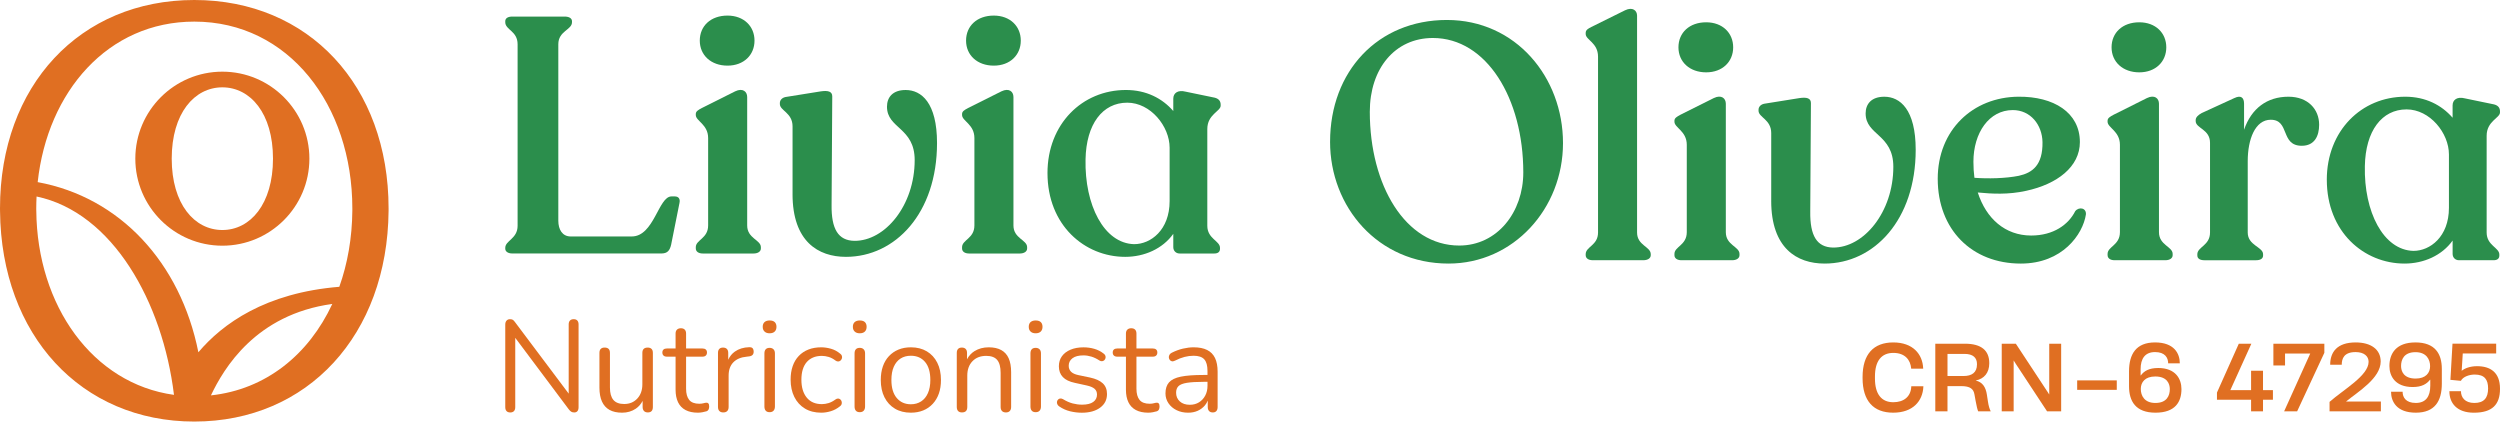<svg xmlns="http://www.w3.org/2000/svg" id="Camada_1" data-name="Camada 1" viewBox="75.52 98.12 1870.22 315.36">
  <defs>
    <style>
      .cls-1 {
        fill: #e06f22;
      }

      .cls-1, .cls-2 {
        stroke-width: 0px;
      }

      .cls-2 {
        fill: #2b8e4c;
      }
    </style>
  </defs>
  <g>
    <path class="cls-1" d="M220.86,98.12c-85.58,0-145.34,64.1-145.34,155.89,0,.71,0,1.42.03,2.13.88,92.65,60.61,157.34,145.35,157.34,84.77-.03,144.52-64.82,145.31-157.67v-1.8c0-91.79-59.77-155.89-145.34-155.89ZM102.66,255.7c0-.16,0-.32-.01-.48-.02-.4-.01-.8-.01-1.2,0-2.99.1-5.96.24-8.9,56.98,11.92,94.41,79.22,102.79,148.39-60.77-8.38-102.4-66.65-103-137.8ZM233.31,393.9c9.61-20.16,33.42-60.53,90.8-68.41-17.61,37.9-49.71,64.01-90.8,68.41ZM329.36,312.67c-55.35,4.48-87.45,27.7-105.44,48.98-13.41-67.2-58.83-116.04-120.21-127.28,7.34-67.76,52.56-120.08,117.16-120.08,70.72,0,118.23,62.68,118.23,139.71v1.69c-.17,20.45-3.58,39.69-9.74,56.97Z"/>
    <path class="cls-1" d="M241.86,151.73c-35.91,0-65.11,29.19-65.11,65.08s29.19,65.11,65.11,65.11,65.11-29.22,65.11-65.11-29.19-65.08-65.11-65.08ZM241.86,270.19c-20.89,0-37.88-19.39-37.88-53.38s17-53.35,37.88-53.35,37.88,19.36,37.88,53.35-17,53.38-37.88,53.38Z"/>
  </g>
  <g>
    <g>
      <g>
        <path class="cls-2" d="M453.5,284.27v-.75c0-5.49,9.23-6.74,9.23-16.48v-135.8c0-9.98-9.23-10.73-9.23-16.48v-.75c0-2.25,2-3.49,5.24-3.49h39.19c3.24,0,5.49,1.25,5.49,3.49v.75c0,5.74-10.23,6.49-10.23,16.48v132.05c0,6.49,3,11.73,9.24,11.73h45.68c16.72,0,19.97-29.96,29.71-29.96h2.5c2.75,0,4.24,1.75,3.49,4.99l-6.24,31.2c-1,4.24-2.75,6.49-7.24,6.49h-111.58c-3.25,0-5.24-1.5-5.24-3.5Z"/>
        <path class="cls-2" d="M596.03,284.02v-1c0-5.49,9.24-6.49,9.24-16.23v-65.4c0-10.24-9.24-12.73-9.24-17.22v-.75c0-2,1.75-3,4.5-4.49l24.96-12.48c5.74-2.75,8.99.25,8.99,4.24v96.11c0,9.74,10.24,10.73,10.24,16.23v1c0,2.25-2.25,3.74-5.49,3.74h-37.94c-3.24,0-5.24-1.5-5.24-3.74ZM619.74,109.78c12.23,0,20.22,7.99,20.22,18.72s-7.99,18.72-20.22,18.72-20.72-7.74-20.72-18.72,8.24-18.72,20.72-18.72Z"/>
        <path class="cls-2" d="M668.42,243.33v-50.67c0-10.23-9.49-11.73-9.49-16.72v-.75c0-2.25,1.75-3.99,4.24-4.49l26.46-4.24c5.24-.75,8.49,0,8.49,3.74l-.5,81.13c-.25,18.22,4.99,26.71,16.98,26.96,22.96.25,45.18-26.46,45.18-60.41,0-24.46-20.72-23.46-20.72-39.94,0-6.99,4.24-12.48,13.98-12.48,11.73,0,23.46,9.49,23.46,39.69,0,52.42-31.2,85.12-68.15,85.12-20.72,0-39.94-11.48-39.94-46.93Z"/>
        <path class="cls-2" d="M795.23,284.02v-1c0-5.49,9.23-6.49,9.23-16.23v-65.4c0-10.24-9.23-12.73-9.23-17.22v-.75c0-2,1.75-3,4.49-4.49l24.96-12.48c5.74-2.75,8.99.25,8.99,4.24v96.11c0,9.74,10.23,10.73,10.23,16.23v1c0,2.25-2.25,3.74-5.49,3.74h-37.94c-3.25,0-5.24-1.5-5.24-3.74ZM818.94,109.78c12.23,0,20.22,7.99,20.22,18.72s-7.99,18.72-20.22,18.72-20.72-7.74-20.72-18.72,8.24-18.72,20.72-18.72Z"/>
        <path class="cls-2" d="M859.13,227.6c0-36.7,25.96-62.16,58.66-62.16,15.23,0,27.21,6.24,35.45,15.73v-9.24c0-4.24,3.49-6.74,9.23-5.24l21.72,4.49c2.99.75,4.49,2.5,4.49,5.24v.75c0,4.24-9.99,6.49-9.99,17.47v72.39c0,9.74,9.49,11.23,9.49,16.48v.75c0,2.25-1.5,3.5-4.24,3.5h-25.96c-2.75,0-4.74-2-4.74-4.74v-9.98c-7.99,11.23-21.72,17.22-35.95,17.22-30.45,0-58.16-23.71-58.16-62.66ZM924.04,280.77c12.23,0,26.46-10.48,26.46-32.2v-39.94c0-15.98-14.23-33.7-31.7-33.7-18.47,0-30.7,15.98-31.2,42.44-.75,33.95,13.73,62.91,36.45,63.41Z"/>
      </g>
      <g>
        <path class="cls-2" d="M1070.54,204.17c0-52.67,35.7-91.11,87.37-91.11s86.87,42.94,86.87,92.11-37.2,90.12-85.63,90.12c-52.92,0-88.62-42.44-88.62-91.12ZM1167.15,281.81c28.46,0,47.93-24.96,47.93-54.67,0-55.42-27.46-100.6-67.65-100.6-28.46,0-47.18,22.97-47.18,55.17,0,55.17,26.71,100.1,66.9,100.1Z"/>
        <path class="cls-2" d="M1261.75,289.05v-.75c0-5.74,9.24-6.49,9.24-16.23v-131.56c0-10.48-9.24-12.48-9.24-16.97v-.75c0-2.25,1.75-3.24,4.24-4.49l25.21-12.48c5.74-2.75,8.99.25,8.99,3.99v162.26c0,9.74,10.24,10.48,10.24,16.23v.75c0,2.25-2.25,3.74-5.49,3.74h-37.94c-3.24,0-5.24-1.5-5.24-3.74Z"/>
        <path class="cls-2" d="M1328.15,289.05v-1c0-5.49,9.23-6.49,9.23-16.23v-65.4c0-10.24-9.23-12.73-9.23-17.22v-.75c0-2,1.75-3,4.49-4.49l24.96-12.48c5.74-2.75,8.99.25,8.99,4.24v96.11c0,9.74,10.23,10.73,10.23,16.23v1c0,2.25-2.25,3.74-5.49,3.74h-37.94c-3.25,0-5.24-1.5-5.24-3.74ZM1351.87,114.8c12.23,0,20.22,7.99,20.22,18.72s-7.99,18.72-20.22,18.72-20.72-7.74-20.72-18.72,8.24-18.72,20.72-18.72Z"/>
        <path class="cls-2" d="M1400.55,248.36v-50.67c0-10.23-9.49-11.73-9.49-16.72v-.75c0-2.25,1.75-3.99,4.24-4.49l26.46-4.24c5.24-.75,8.49,0,8.49,3.74l-.5,81.13c-.25,18.22,4.99,26.71,16.97,26.96,22.97.25,45.18-26.46,45.18-60.41,0-24.46-20.72-23.46-20.72-39.94,0-6.99,4.25-12.48,13.98-12.48,11.73,0,23.47,9.49,23.47,39.69,0,52.42-31.2,85.12-68.15,85.12-20.72,0-39.94-11.48-39.94-46.93Z"/>
        <path class="cls-2" d="M1525.11,231.88c0-36.45,26.21-61.16,60.41-61.41,26.21-.25,45.93,11.73,45.93,33.95,0,18.47-16.98,31.45-40.19,36.45-13.48,3-25.71,2.25-36.19,1.25,6.24,19.47,20.47,32.2,39.94,32.2,16.73,0,27.96-8.24,32.95-18.22,2.75-3.49,8.49-2.5,7.99,2.5-2.25,14.73-17.47,36.7-48.68,36.7-36.7,0-62.16-25.46-62.16-63.41ZM1552.57,231.13c9.99.75,23.22.5,33.2-1.5,10.23-2.25,17.97-7.99,17.72-25.21-.25-12.98-8.99-23.96-22.22-23.96-17.72,0-29.46,16.98-29.46,38.69,0,4.24.25,8.24.75,11.98Z"/>
        <path class="cls-2" d="M1652.17,289.05v-1c0-5.49,9.24-6.49,9.24-16.23v-65.4c0-10.24-9.24-12.73-9.24-17.22v-.75c0-2,1.75-3,4.5-4.49l24.96-12.48c5.74-2.75,8.99.25,8.99,4.24v96.11c0,9.74,10.24,10.73,10.24,16.23v1c0,2.25-2.25,3.74-5.49,3.74h-37.94c-3.24,0-5.24-1.5-5.24-3.74ZM1675.88,114.8c12.23,0,20.22,7.99,20.22,18.72s-7.99,18.72-20.22,18.72-20.72-7.74-20.72-18.72,8.24-18.72,20.72-18.72Z"/>
        <path class="cls-2" d="M1719.32,289.3v-1c0-5.49,9.49-6.49,9.49-16.23v-67.15c0-10.24-10.73-10.73-10.73-16.23v-.75c0-2,1.75-3.74,4.49-5.24l24.46-11.23c5.24-2.5,7.24,0,7.24,4.24v19.47c5.49-15.98,17.22-24.71,33.2-24.71,14.73,0,22.97,9.49,22.97,20.97,0,8.49-3.5,15.73-12.98,15.73-16.23,0-8.74-19.47-23.22-19.47-11.73,0-17.22,14.73-17.22,30.95v53.42c0,9.74,11.48,10.73,11.48,16.23v1c0,2.25-2,3.5-5.24,3.5h-38.69c-3.24,0-5.24-1.25-5.24-3.5Z"/>
        <path class="cls-2" d="M1816.17,232.63c0-36.7,25.96-62.16,58.66-62.16,15.23,0,27.21,6.24,35.45,15.73v-9.24c0-4.24,3.49-6.74,9.24-5.24l21.72,4.49c3,.75,4.49,2.5,4.49,5.24v.75c0,4.24-9.98,6.49-9.98,17.47v72.39c0,9.74,9.49,11.23,9.49,16.48v.75c0,2.25-1.5,3.5-4.25,3.5h-25.96c-2.75,0-4.74-2-4.74-4.74v-9.98c-7.99,11.23-21.72,17.22-35.95,17.22-30.45,0-58.16-23.72-58.16-62.66ZM1881.08,285.8c12.23,0,26.46-10.48,26.46-32.2v-39.94c0-15.98-14.23-33.7-31.7-33.7-18.47,0-30.7,15.98-31.2,42.44-.75,33.95,13.73,62.91,36.45,63.41Z"/>
      </g>
    </g>
    <g>
      <path class="cls-1" d="M504.73,336.89c-1.23,0-2.17.34-2.81,1.02-.65.68-.97,1.63-.97,2.86v51.82l-39.98-53.27c-.65-.9-1.21-1.53-1.7-1.89-.49-.35-1.25-.53-2.28-.53s-1.88.36-2.52,1.07c-.65.71-.97,1.71-.97,3.01v61.72c0,1.29.32,2.28.97,2.96.64.68,1.58,1.02,2.81,1.02,1.16,0,2.07-.34,2.72-1.02.65-.68.97-1.67.97-2.96v-51.85l39.98,53.4c.65.84,1.26,1.46,1.85,1.84.58.39,1.36.58,2.33.58,1.03,0,1.83-.34,2.38-1.02.55-.68.83-1.63.83-2.86v-62.01c0-1.23-.31-2.18-.92-2.86-.62-.68-1.5-1.02-2.67-1.02Z"/>
      <path class="cls-1" d="M560.04,358.14c-1.3,0-2.28.32-2.96.97-.68.65-1.02,1.65-1.02,3.01v23.48c0,4.4-1.26,7.96-3.78,10.67-2.52,2.72-5.79,4.08-9.8,4.08-3.68,0-6.39-1.02-8.1-3.06-1.71-2.04-2.57-5.13-2.57-9.27v-25.91c0-1.36-.34-2.36-1.02-3.01-.68-.65-1.67-.97-2.96-.97s-2.18.32-2.86.97c-.68.65-1.02,1.65-1.02,3.01v26.01c0,4.14.63,7.6,1.89,10.38,1.26,2.78,3.14,4.87,5.63,6.26,2.49,1.39,5.64,2.09,9.46,2.09s7.29-1,10.24-3.01c2.14-1.46,3.83-3.4,5.09-5.82v4.56c0,1.29.34,2.3,1.02,3.01.68.71,1.63,1.07,2.86,1.07,2.52,0,3.78-1.36,3.78-4.08v-40.46c0-1.36-.34-2.36-1.02-3.01-.68-.65-1.63-.97-2.86-.97Z"/>
      <path class="cls-1" d="M604,399.38c-.58,0-1.31.13-2.18.39-.87.26-1.92.39-3.15.39-3.49,0-6.02-.95-7.57-2.86-1.55-1.91-2.33-4.71-2.33-8.39v-23.97h12.23c1.1,0,1.94-.27,2.52-.83.58-.55.88-1.31.88-2.28s-.29-1.71-.88-2.23c-.58-.52-1.42-.78-2.52-.78h-12.23v-11.16c0-1.29-.34-2.28-1.02-2.96-.68-.68-1.64-1.02-2.86-1.02s-2.2.34-2.91,1.02c-.71.68-1.07,1.67-1.07,2.96v11.16h-6.5c-1.1,0-1.94.26-2.52.78-.58.52-.87,1.26-.87,2.23s.29,1.73.87,2.28c.58.55,1.43.83,2.52.83h6.5v24.74c0,3.69.62,6.81,1.85,9.36,1.23,2.56,3.09,4.5,5.58,5.82,2.49,1.32,5.58,1.99,9.27,1.99,1.03,0,2.18-.11,3.44-.34,1.26-.23,2.28-.47,3.06-.73.71-.26,1.21-.71,1.5-1.36.29-.65.44-1.36.44-2.13,0-1.1-.19-1.88-.58-2.33-.39-.45-.88-.65-1.46-.58Z"/>
      <path class="cls-1" d="M636.02,357.85c-4.27.13-7.86,1.23-10.77,3.3-2.17,1.54-3.82,3.58-4.95,6.1v-5.13c0-1.29-.34-2.28-1.02-2.96-.68-.68-1.64-1.02-2.86-1.02s-2.17.34-2.81,1.02c-.65.68-.97,1.67-.97,2.96v40.46c0,1.29.34,2.3,1.02,3.01s1.66,1.07,2.96,1.07,2.28-.36,2.96-1.07c.68-.71,1.02-1.71,1.02-3.01v-23.48c0-4.2,1.18-7.52,3.54-9.95,2.36-2.42,5.74-3.83,10.14-4.22l1.55-.19c1.23-.13,2.13-.52,2.72-1.16.58-.65.84-1.52.78-2.62-.07-1.16-.39-1.99-.97-2.48-.58-.48-1.36-.69-2.33-.63Z"/>
      <path class="cls-1" d="M651.25,337.86c-1.62,0-2.88.41-3.79,1.21-.9.81-1.36,1.99-1.36,3.54s.45,2.67,1.36,3.54c.91.87,2.17,1.31,3.79,1.31s2.96-.44,3.83-1.31c.87-.87,1.31-2.05,1.31-3.54s-.44-2.73-1.31-3.54c-.87-.81-2.15-1.21-3.83-1.21Z"/>
      <path class="cls-1" d="M651.25,358.34c-1.29,0-2.27.36-2.91,1.07-.65.71-.97,1.75-.97,3.1v39.69c0,1.36.32,2.41.97,3.15.64.74,1.62,1.12,2.91,1.12s2.28-.37,2.96-1.12c.68-.74,1.02-1.8,1.02-3.15v-39.69c0-1.36-.35-2.39-1.07-3.1-.71-.71-1.68-1.07-2.91-1.07Z"/>
      <path class="cls-1" d="M704.04,362.7c-2.07-1.75-4.37-2.98-6.89-3.69-2.52-.71-4.95-1.07-7.28-1.07-3.56,0-6.75.55-9.56,1.65-2.82,1.1-5.23,2.7-7.23,4.8-2.01,2.1-3.53,4.64-4.56,7.62-1.04,2.98-1.55,6.34-1.55,10.09,0,4.92.92,9.24,2.77,12.95,1.84,3.72,4.48,6.62,7.91,8.69,3.43,2.07,7.5,3.1,12.23,3.1,2.33,0,4.72-.37,7.18-1.12,2.46-.74,4.72-1.96,6.79-3.64.65-.45,1.07-.99,1.26-1.6.19-.62.21-1.24.05-1.89-.16-.65-.47-1.18-.92-1.6-.45-.42-1-.66-1.65-.73-.65-.06-1.32.16-2.04.68-1.75,1.29-3.48,2.2-5.19,2.72-1.71.52-3.38.78-5,.78-4.92,0-8.7-1.63-11.35-4.9-2.65-3.27-3.98-7.72-3.98-13.34,0-2.91.34-5.46,1.02-7.67.68-2.2,1.67-4.04,2.96-5.53,1.29-1.49,2.88-2.64,4.76-3.44,1.88-.81,4.08-1.21,6.6-1.21,1.62,0,3.3.26,5.05.78,1.75.52,3.46,1.43,5.14,2.72.71.52,1.41.74,2.09.68.68-.06,1.24-.31,1.7-.73.45-.42.78-.94.97-1.55.19-.61.19-1.24,0-1.89-.19-.65-.61-1.2-1.26-1.65Z"/>
      <path class="cls-1" d="M718.69,358.34c-1.29,0-2.27.36-2.91,1.07-.65.71-.97,1.75-.97,3.1v39.69c0,1.36.32,2.41.97,3.15.64.74,1.62,1.12,2.91,1.12s2.28-.37,2.96-1.12c.68-.74,1.02-1.8,1.02-3.15v-39.69c0-1.36-.35-2.39-1.07-3.1-.71-.71-1.68-1.07-2.91-1.07Z"/>
      <path class="cls-1" d="M718.69,337.86c-1.62,0-2.88.41-3.79,1.21-.9.81-1.36,1.99-1.36,3.54s.45,2.67,1.36,3.54c.91.87,2.17,1.31,3.79,1.31s2.96-.44,3.83-1.31c.87-.87,1.31-2.05,1.31-3.54s-.44-2.73-1.31-3.54c-.87-.81-2.15-1.21-3.83-1.21Z"/>
      <path class="cls-1" d="M768.86,360.95c-3.36-2-7.34-3.01-11.93-3.01-3.43,0-6.52.57-9.27,1.7-2.75,1.13-5.13,2.77-7.13,4.9-2.01,2.13-3.53,4.71-4.56,7.71-1.04,3.01-1.55,6.39-1.55,10.14,0,4.98.92,9.3,2.77,12.95,1.84,3.66,4.45,6.49,7.81,8.49,3.36,2.01,7.34,3.01,11.93,3.01,3.43,0,6.52-.57,9.27-1.7,2.75-1.13,5.13-2.78,7.13-4.95,2-2.17,3.53-4.74,4.56-7.71,1.04-2.97,1.55-6.34,1.55-10.09,0-4.98-.92-9.3-2.77-12.95-1.84-3.65-4.45-6.49-7.81-8.49ZM769.69,392.2c-1.2,2.72-2.89,4.79-5.09,6.21-2.2,1.43-4.76,2.14-7.67,2.14-4.4,0-7.93-1.57-10.58-4.71-2.65-3.14-3.98-7.62-3.98-13.44,0-3.95.6-7.26,1.8-9.95,1.2-2.68,2.88-4.72,5.04-6.11,2.17-1.39,4.74-2.09,7.72-2.09,4.46,0,8,1.55,10.63,4.66,2.62,3.1,3.93,7.6,3.93,13.49,0,3.82-.6,7.08-1.8,9.8Z"/>
      <path class="cls-1" d="M824.51,359.98c-2.49-1.36-5.61-2.04-9.36-2.04-4.01,0-7.55.96-10.63,2.86-2.38,1.48-4.23,3.52-5.58,6.1v-4.79c0-1.29-.34-2.28-1.02-2.96-.68-.68-1.64-1.02-2.86-1.02s-2.17.34-2.81,1.02c-.65.68-.97,1.67-.97,2.96v40.46c0,1.29.32,2.3.97,3.01.64.71,1.62,1.07,2.91,1.07,2.65,0,3.98-1.36,3.98-4.08v-23.48c0-4.46,1.28-8.04,3.84-10.72,2.55-2.68,6-4.03,10.33-4.03,3.75,0,6.49,1.02,8.2,3.06,1.71,2.04,2.57,5.26,2.57,9.66v25.52c0,1.29.34,2.3,1.02,3.01s1.66,1.07,2.96,1.07c1.23,0,2.18-.36,2.86-1.07.68-.71,1.02-1.71,1.02-3.01v-26.01c0-4.2-.62-7.68-1.84-10.43-1.23-2.75-3.09-4.8-5.58-6.16Z"/>
      <path class="cls-1" d="M850.27,337.86c-1.62,0-2.88.41-3.79,1.21-.9.81-1.36,1.99-1.36,3.54s.45,2.67,1.36,3.54c.91.87,2.17,1.31,3.79,1.31s2.96-.44,3.83-1.31c.87-.87,1.31-2.05,1.31-3.54s-.44-2.73-1.31-3.54c-.87-.81-2.15-1.21-3.83-1.21Z"/>
      <path class="cls-1" d="M850.27,358.34c-1.29,0-2.27.36-2.91,1.07-.65.71-.97,1.75-.97,3.1v39.69c0,1.36.32,2.41.97,3.15.64.74,1.62,1.12,2.91,1.12s2.28-.37,2.96-1.12c.68-.74,1.02-1.8,1.02-3.15v-39.69c0-1.36-.35-2.39-1.07-3.1-.71-.71-1.68-1.07-2.91-1.07Z"/>
      <path class="cls-1" d="M891.03,380.56l-8.83-1.84c-2.46-.52-4.27-1.36-5.44-2.52-1.16-1.16-1.75-2.65-1.75-4.46,0-2.33.94-4.2,2.82-5.63,1.87-1.42,4.62-2.13,8.25-2.13,1.94,0,3.91.31,5.92.92,2.01.62,3.98,1.57,5.92,2.86.71.45,1.39.65,2.04.58s1.2-.31,1.65-.73c.45-.42.76-.94.92-1.55.16-.61.13-1.23-.1-1.84-.23-.61-.66-1.15-1.31-1.6-2.07-1.62-4.38-2.8-6.94-3.54-2.56-.74-5.26-1.12-8.1-1.12-3.69,0-6.92.58-9.7,1.75-2.78,1.16-4.93,2.8-6.45,4.9-1.52,2.1-2.28,4.61-2.28,7.52,0,3.3.99,5.98,2.96,8.05,1.97,2.07,5,3.53,9.07,4.37l8.83,1.94c2.65.58,4.59,1.41,5.82,2.47,1.23,1.07,1.84,2.51,1.84,4.32,0,2.33-.94,4.17-2.81,5.53-1.88,1.36-4.66,2.04-8.35,2.04-2.33,0-4.67-.31-7.03-.92-2.36-.61-4.8-1.7-7.33-3.25-.78-.39-1.47-.54-2.09-.44-.61.1-1.13.37-1.55.83-.42.45-.68.99-.78,1.6-.1.62-.02,1.23.25,1.84.26.62.71,1.15,1.36,1.6,2.52,1.75,5.26,2.98,8.2,3.69,2.94.71,5.87,1.07,8.78,1.07,5.69,0,10.25-1.26,13.68-3.78,3.43-2.52,5.15-5.92,5.15-10.19,0-3.36-1.05-6.03-3.15-8.01-2.1-1.97-5.26-3.41-9.46-4.32Z"/>
      <path class="cls-1" d="M940.91,399.38c-.58,0-1.31.13-2.18.39-.87.26-1.92.39-3.15.39-3.49,0-6.02-.95-7.57-2.86-1.55-1.91-2.33-4.71-2.33-8.39v-23.97h12.23c1.1,0,1.94-.27,2.52-.83.58-.55.88-1.31.88-2.28s-.29-1.71-.88-2.23c-.58-.52-1.42-.78-2.52-.78h-12.23v-11.16c0-1.29-.34-2.28-1.02-2.96-.68-.68-1.64-1.02-2.86-1.02s-2.2.34-2.91,1.02c-.71.68-1.07,1.67-1.07,2.96v11.16h-6.5c-1.1,0-1.94.26-2.52.78-.58.52-.87,1.26-.87,2.23s.29,1.73.87,2.28c.58.55,1.43.83,2.52.83h6.5v24.74c0,3.69.61,6.81,1.85,9.36,1.23,2.56,3.09,4.5,5.58,5.82,2.49,1.32,5.58,1.99,9.27,1.99,1.03,0,2.18-.11,3.44-.34,1.26-.23,2.28-.47,3.06-.73.71-.26,1.21-.71,1.5-1.36.29-.65.44-1.36.44-2.13,0-1.1-.19-1.88-.58-2.33-.39-.45-.88-.65-1.46-.58Z"/>
      <path class="cls-1" d="M984.47,365.95c-1.29-2.68-3.26-4.69-5.92-6.02-2.66-1.33-6.02-1.99-10.09-1.99-2.52,0-5.18.33-7.96.97-2.78.65-5.6,1.68-8.44,3.11-.78.39-1.34.91-1.7,1.55-.35.65-.5,1.31-.44,1.99.06.68.29,1.28.68,1.8.39.52.9.86,1.55,1.02.65.16,1.42.02,2.33-.44,2.52-1.29,4.92-2.23,7.18-2.81,2.26-.58,4.53-.87,6.79-.87,3.69,0,6.34.89,7.96,2.67,1.62,1.78,2.42,4.68,2.42,8.69v3.01h-3.1c-7.12,0-12.73.42-16.83,1.26-4.11.84-7.05,2.27-8.83,4.27-1.78,2.01-2.67,4.75-2.67,8.25,0,2.72.74,5.18,2.23,7.37,1.49,2.2,3.51,3.93,6.06,5.19,2.56,1.26,5.45,1.89,8.69,1.89,2.65,0,5.05-.49,7.18-1.45,2.13-.97,3.93-2.33,5.39-4.08.87-1.04,1.55-2.23,2.08-3.53v4.79c0,1.29.32,2.3.97,3.01.65.71,1.58,1.07,2.82,1.07,1.16,0,2.05-.36,2.67-1.07s.92-1.71.92-3.01v-26.3c0-4.2-.65-7.65-1.94-10.33ZM977.14,394.04c-1.13,2.13-2.68,3.82-4.66,5.05-1.97,1.23-4.26,1.84-6.84,1.84-3.17,0-5.68-.84-7.52-2.52-1.84-1.68-2.77-3.85-2.77-6.5,0-2.13.6-3.78,1.8-4.95,1.2-1.16,3.3-1.99,6.31-2.47,3.01-.48,7.13-.73,12.37-.73h3.01v2.91c0,2.78-.56,5.24-1.7,7.38Z"/>
    </g>
    <g>
      <path class="cls-1" d="M1505.32,387.45c-.41,7.42-5.58,11.57-13.48,11.57-8.78,0-13.69-6.06-13.69-17.7v-1.57c0-11.64,4.9-17.63,13.75-17.63s12.8,5.38,13.34,11.57v.21h8.99v-.27c-.48-10.62-7.69-19.34-22.4-19.34s-22.94,8.85-22.94,25.8v.88c0,17.02,8.1,25.87,22.88,25.87s22.13-8.71,22.6-19.47v-.27h-9.06v.34Z"/>
      <path class="cls-1" d="M1561.9,393.44c-.89-5.92-3.4-9.46-8.3-10.62v-.07c6.2-1.23,10.07-5.72,10.07-12.87v-.07c0-9.39-5.79-14.57-18.25-14.57h-22.13v50.59h9.12v-18.86h10.35c6.54,0,9.12,2.11,9.8,6.13l.89,4.9c.75,4.08,1.29,6.33,1.91,7.83h9.39c-.88-1.77-1.63-4.08-2.11-7.49l-.75-4.9ZM1544.47,379.41h-12.05v-16.54h12.73c6.4,0,9.33,2.86,9.33,7.63v.2c0,6.2-3.95,8.71-10.01,8.71Z"/>
      <polygon class="cls-1" points="1608.53 393.24 1606.76 390.51 1583.54 355.25 1572.99 355.25 1572.99 405.83 1581.91 405.83 1581.91 367.77 1583.68 370.56 1606.9 405.83 1617.45 405.83 1617.45 355.25 1608.53 355.25 1608.53 393.24"/>
      <rect class="cls-1" x="1629.43" y="382.68" width="29.62" height="7.08"/>
      <path class="cls-1" d="M1690.02,373.42c-6.81,0-10.55,2.25-12.94,5.51h-.2v-4.56c0-8.03,3.33-12.87,10.82-12.87s9.8,4.29,9.8,8.44h8.71c0-7.42-4.29-15.66-18.52-15.66s-19.47,8.78-19.47,21.65v11.1c0,11.23,4.9,19.81,19.81,19.81s19.41-8.24,19.41-17.63c0-7.63-4.36-15.8-17.43-15.8ZM1687.91,399.57c-8.17,0-10.89-5.45-10.89-10.48s3.2-9.33,10.82-9.33c8.99,0,10.89,5.58,10.89,9.46,0,4.77-2.11,10.35-10.83,10.35Z"/>
      <polygon class="cls-1" points="1768.45 375.47 1759.53 375.47 1759.53 389.97 1744.01 389.97 1759.74 355.25 1750.34 355.25 1734 391.81 1734 397.18 1759.53 397.18 1759.53 405.83 1768.45 405.83 1768.45 397.18 1775.87 397.18 1775.87 389.97 1768.45 389.97 1768.45 375.47"/>
      <polygon class="cls-1" points="1776.21 371.52 1784.93 371.52 1784.93 362.6 1803.78 362.6 1784.25 405.83 1793.98 405.83 1814.34 362.05 1814.34 355.25 1776.21 355.25 1776.21 371.52"/>
      <path class="cls-1" d="M1856.48,368.45c-.07-8.85-7.15-14.16-18.72-14.16-14.02,0-19.06,7.35-19.06,16.68h8.65c0-4.63,1.7-9.46,10.35-9.46,6.4,0,9.74,3.13,9.74,7.29,0,10.28-18.72,20.7-29.21,29.96v7.08h38.4v-7.35h-26.08c8.99-7.35,25.94-17.36,25.94-30.03Z"/>
      <path class="cls-1" d="M1882.41,354.29c-14.3,0-19.4,8.24-19.4,17.63,0,7.63,4.36,15.73,17.43,15.73,6.74,0,10.48-2.25,12.94-5.45h.2v4.56c0,7.97-3.34,12.8-10.83,12.8s-9.87-4.22-9.87-8.38h-8.65c0,7.35,4.22,15.66,18.52,15.66s19.47-8.78,19.47-21.65v-11.1c0-11.23-4.97-19.81-19.81-19.81ZM1882.62,381.32c-8.99,0-10.89-5.52-10.89-9.4,0-4.77,2.11-10.35,10.82-10.35,8.1,0,10.9,5.45,10.9,10.49s-3.27,9.26-10.83,9.26Z"/>
      <path class="cls-1" d="M1928.58,372.06c-5.24,0-9.19,1.56-11.51,3.47l.82-13h24.99v-7.29h-32.68l-1.56,27.03,7.83.75c1.7-3.27,6.6-4.7,10.35-4.7,7.42,0,10.01,3.81,10.01,10.35v.14c0,7.01-3.13,10.76-10.28,10.76s-10.01-4.29-10.01-8.71v-.07h-8.65v.21c0,8.71,5.65,15.86,18.31,15.86,13.82,0,19.54-6.13,19.54-17.84v-.14c0-12.32-7.35-16.82-17.16-16.82Z"/>
    </g>
  </g>
</svg>